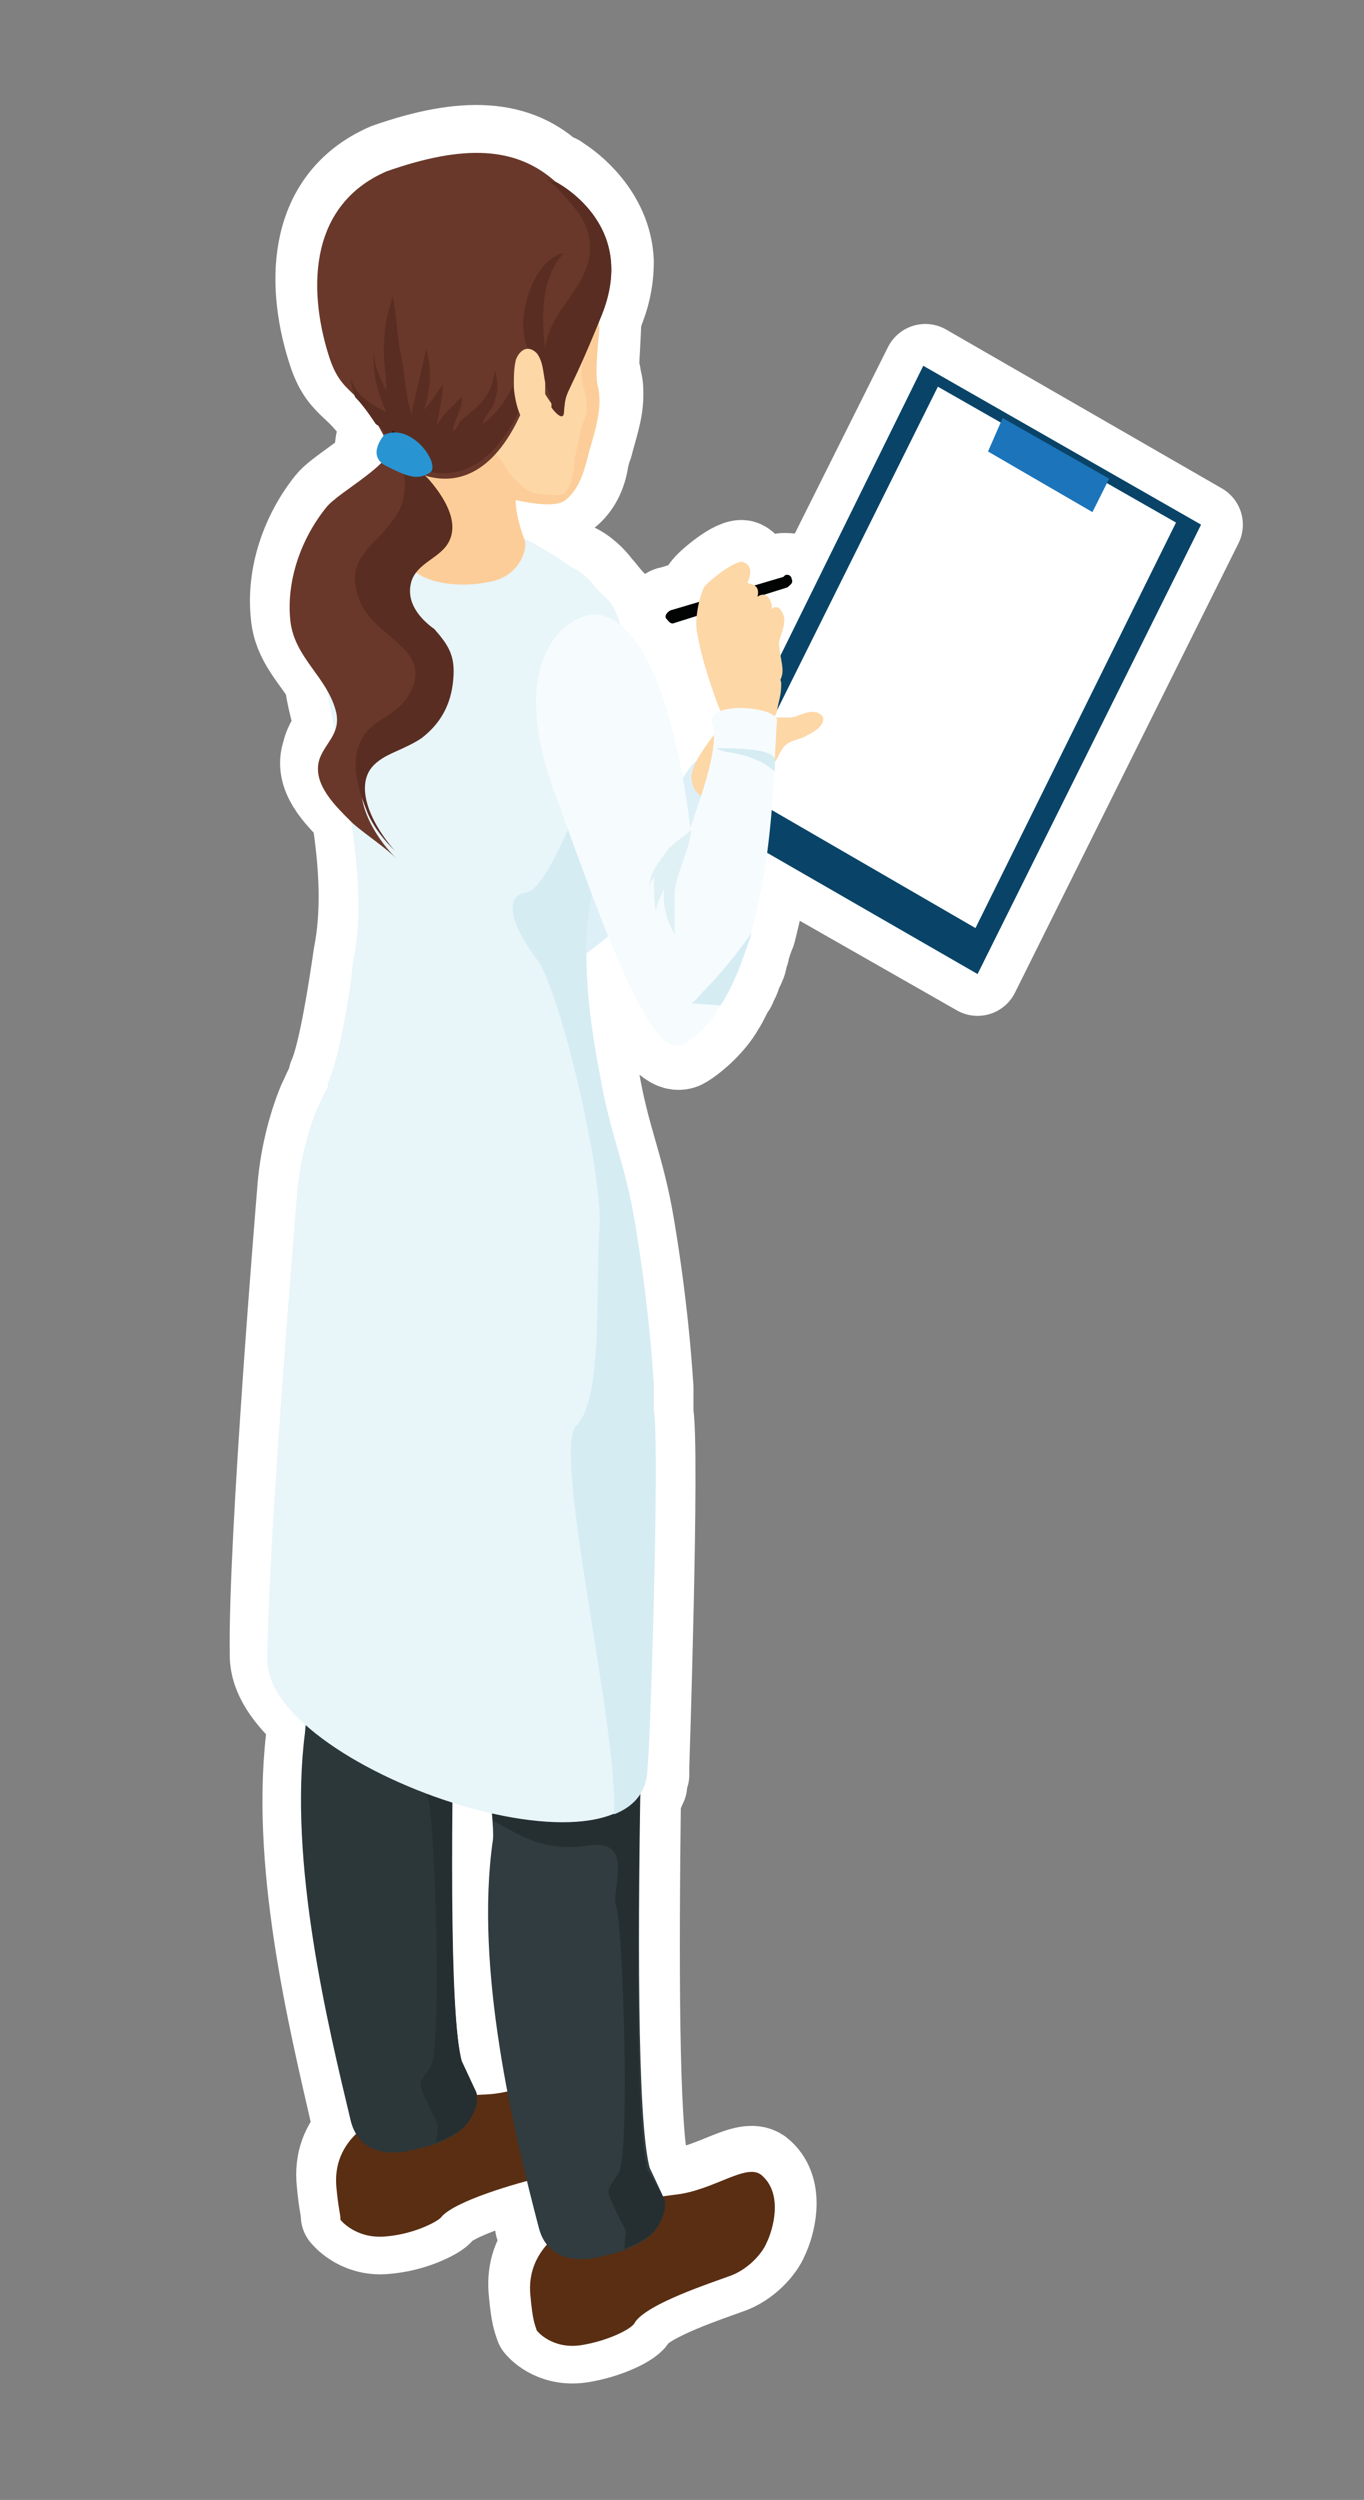 <?xml version="1.0" encoding="utf-8"?>
<!-- Generator: Adobe Illustrator 25.2.1, SVG Export Plug-In . SVG Version: 6.00 Build 0)  -->
<svg version="1.1" id="Ebene_1" xmlns="http://www.w3.org/2000/svg" xmlns:xlink="http://www.w3.org/1999/xlink" x="0px" y="0px"
	 viewBox="0 0 65.3 119.6" style="enable-background:new 0 0 65.3 119.6;" xml:space="preserve">
<rect x="0" y="0" width="65.3" height="119.6" fill="#808080" stroke="none"/>
<style type="text/css">
	.st0{fill:#FFFFFF;stroke:#FFFFFF;stroke-width:4;stroke-linecap:round;stroke-linejoin:round;stroke-miterlimit:10;}
	.st1{fill:#DEF0F7;}
	.st2{fill:#592E13;}
	.st3{fill:#2C373A;}
	.st4{fill:#252F31;}
	.st5{fill:#303C3F;}
	.st6{fill:#E8F5F9;}
	.st7{fill:#D5ECF3;}
	.st8{fill:#F6FBFE;}
	.st9{fill:#FDD7A6;}
	.st10{fill:#FCCD98;}
	.st11{fill:#69382A;}
	.st12{fill:#5A2D22;}
	.st13{fill:#094468;}
	.st14{fill:#FFFFFF;}
	.st15{fill:#1C74BA;}
	.st16{fill:#020303;}
	.st17{fill:#E0F1F5;}
	.st18{fill:#2894D2;}
</style>
<path class="st0" d="M46.8,46.6l10.7-21.5l-13.2-7.6l-6.9,13.8c0-0.1,0-0.2,0-0.3c-0.1-0.4,0.7-1.2,0-1.8c-0.1-0.1-0.2-0.1-0.3,0
	c0-0.1,0-0.3-0.2-0.5c-0.2-0.2-0.4-0.1-0.5,0c0-0.1,0-0.1,0-0.2l1.3-0.4c0.2-0.1,0.3-0.2,0.2-0.4c0-0.1-0.1-0.2-0.2-0.2
	c-0.1,0-0.1,0-0.2,0L35.9,28c-0.1,0-0.1,0-0.2,0c0.2-0.4,0.3-0.9-0.1-1.1c-0.4-0.2-1.8,1-1.9,1.2c-0.1,0.1-0.2,0.3-0.3,0.6l-1.3,0.4
	c-0.2,0-0.3,0.2-0.2,0.4c0.1,0.2,0.2,0.3,0.4,0.2l1-0.3c0,0.3,0,0.7,0.1,0.9c0.2,1,0.9,3,1.2,3.6c-0.3,0.1-0.5,0.3-0.4,0.6
	c0.1,0.2,0.1,0.4,0.1,0.6c-0.2,0.3-0.5,0.7-0.7,1c-0.2,0.1-0.4,0.3-0.6,0.6c0,0.1-0.1,0.2-0.2,0.2c-0.8-4.3-1.9-6.7-3.1-7.5
	c-0.1-0.3-0.2-0.5-0.4-0.7c-0.2-0.2-0.4-0.5-0.6-0.7c-0.2-0.3-0.7-0.8-1.2-1c-0.7-0.5-1.5-0.9-2.3-1.4c-0.3-0.9-0.4-1.5-0.4-1.9
	c1.1,0.2,2,0.3,2.4,0c0.5-0.4,0.8-1,0.9-1.7c0,0,0,0,0-0.1c0.1-0.2,0.1-0.4,0.2-0.6c0.2-0.8,0.5-1.6,0.5-2.4c0-0.3,0-0.5-0.1-0.8
	c0-0.1,0-0.2-0.1-0.4l0,0c0-0.7,0.1-1.7,0.1-2.5c0.1-0.1,0.1-0.3,0.2-0.5c0.3-0.8,0.4-1.5,0.4-2.2c-0.1-2.3-2-3.7-2.5-4
	c-0.1-0.1-0.2-0.1-0.2-0.1v0.1c-1.8-1.8-4.4-1.9-8.1-0.6c-3.9,1.7-3.7,6-2.7,9c0.6,1.8,1.4,1.4,2.6,3.6c-0.1,0.1-0.7,0.9-0.1,1.4
	c-0.8,0.8-2.2,1.6-2.6,2.1c-1.2,1.5-1.9,3.5-1.7,5.4c0.1,1.3,1,2.1,1.6,3.1c0.1,0.8,0.3,1.5,0.5,2.3c-0.2,0.4-0.5,0.7-0.6,1.2
	c-0.4,1.1,0.6,2.1,1.4,2.9c0.4,2.5,0.5,4.8,0.1,6.8c-0.2,1.4-0.7,4.7-1.2,5.8c0,0.1,0,0.2,0,0.2c-0.2,0.3-0.3,0.6-0.5,1
	c-0.5,1.2-0.9,2.8-1,4.4l0,0c0,0-1.4,16.8-1.3,22.1c0,1,0.7,2,1.8,3c0,0.2,0,0.3,0,0.4c-0.9,6.3,1,14,2.1,18.8
	c0,0.2,0.1,0.4,0.2,0.5c-0.7,0.7-1,1.5-0.9,2.5c0.1,1.1,0.2,1.3,0.2,1.6c0,0,0.7,0.9,2,0.8c1.4-0.1,2.5-0.7,2.7-0.9
	c0.5-0.7,2.9-1.4,4.1-1.8c0.2,0.9,0.4,1.7,0.5,2.4c0.1,0.3,0.2,0.6,0.4,0.8c-0.6,0.7-0.8,1.5-0.7,2.4c0.1,1.1,0.2,1.3,0.3,1.6
	c0,0,0.7,0.9,2.1,0.7c1.3-0.2,2.5-0.8,2.6-1.1c0.6-0.9,3.7-1.9,4.5-2.2c0.9-0.3,1.6-1.1,1.8-1.6c0.3-0.6,0.8-2.3-0.2-3.2
	c-0.7-0.7-2.3,0.7-4.2,0.9c-0.2,0-0.4,0-0.6,0.1l-0.7-1.1c-0.5-2.1-0.5-9.9-0.4-17.9c0,0,0-0.1,0.1-0.1c0-0.1,0.1-0.1,0.1-0.2
	s0.1-0.2,0.1-0.2c0-0.1,0-0.1,0-0.2s0-0.2,0.1-0.3l0,0c0-0.1,0-0.3,0-0.4c0,0,0.5-15.1,0.2-16.9l0,0c0-0.1,0-0.3,0-0.5s0-0.4,0-0.6
	c0,0,0,0,0-0.1c-0.1-1.5-0.3-4.1-0.9-7.7c-0.5-3-1.2-4.2-1.7-7.2c-0.4-1.9-0.6-3.9-0.6-5.7c0.4-0.3,0.8-0.6,1.2-0.9
	c1.3,3.1,2.5,5.6,3.5,5.2c0.4-0.2,1.4-1,1.9-1.9l0,0c0.2-0.3,0.3-0.6,0.5-0.9c0.1-0.1,0.1-0.3,0.2-0.4c0.1-0.2,0.1-0.3,0.2-0.5
	c0.1-0.2,0.2-0.4,0.2-0.6c0-0.1,0.1-0.2,0.1-0.3c0-0.1,0.1-0.3,0.1-0.4c0.1-0.2,0.1-0.3,0.2-0.5l0,0c0.3-1.2,0.6-2.5,0.7-3.7
	L46.8,46.6z M23.2,100.2c-0.1,0-0.3,0-0.4,0c0-0.1,0-0.1,0-0.1l-0.7-1.5c-0.4-1.6-0.5-6.6-0.4-12.4c0.6,0.2,1.2,0.4,1.9,0.5
	c0,0.1,0,0.3,0,0.4l0,0c0,0.4,0,0.7,0,0.8c-0.5,3.8,0,8.2,0.7,12.1C23.9,100.1,23.6,100.2,23.2,100.2z"/>
<g>
	<g>
		<path class="st1" d="M23.3,48.2c5.1-1.5,10.5-8,12-9.3c0.6-0.5-1-4.2-2.4-2c-1,1.7-6.6,3.8-8.9,6c-0.6,0.6-2.6,0.6-1.6,2.3
			L23.3,48.2z"/>
	</g>
	<g>
		<g>
			<path class="st2" d="M16.1,104.6c0.1,1.1,0.2,1.3,0.2,1.6c0,0,0.7,0.9,2.1,0.8c1.4-0.1,2.5-0.7,2.7-0.9c0.6-0.8,3.8-1.7,4.7-1.9
				c0.9-0.2,1.6-1.1,1.9-1.5c0.4-0.6,0.9-2.2-0.1-3.2c-0.7-0.7-2.3,0.6-4.3,0.7C18.3,100.4,15.9,102.1,16.1,104.6z"/>
		</g>
		<g>
			<path class="st3" d="M14.6,82.9C14.8,81,16,62,16,59.9c0-1.5,6.1-2.4,6.3,1.3c0,0-1.4,32.9-0.2,37.4l0.7,1.5c0,0,0.2,0.5-0.3,1.3
				c-0.4,0.7-1.5,1.2-2.5,1.4c-1.4,0.4-2.8,0.2-3.2-1.3C15.7,96.9,13.8,89.1,14.6,82.9z"/>
		</g>
		<path class="st4" d="M14.7,78.3l-0.3,1.3c0.1,1,0.2,1.8,0.2,2.4c1.3,0.7,2.4,1.5,4.5,1.2c2.4-0.4,1.1,2.2,1.4,2.9
			c0.3,0.7,0.7,11.9,0.1,12.8s-0.6,0.7-0.1,1.8s0.5,0.7,0.4,1.5c0,0.1,0,0.2,0,0.3c0.7-0.3,1.3-0.6,1.6-1.1c0.5-0.8,0.3-1.3,0.3-1.3
			l-0.7-1.5c-0.6-2.3-0.5-11.8-0.3-20.7C19.1,78,14.7,78.3,14.7,78.3z"/>
		<g>
			<path class="st2" d="M25.4,109.9c0.1,1.1,0.2,1.3,0.3,1.6c0,0,0.7,0.9,2.1,0.7c1.3-0.2,2.5-0.8,2.6-1.1c0.6-0.9,3.7-1.9,4.5-2.2
				c0.9-0.3,1.6-1.1,1.8-1.6c0.3-0.6,0.8-2.3-0.2-3.2c-0.7-0.7-2.3,0.7-4.2,0.9C27.4,105.6,25.1,107.4,25.4,109.9z"/>
		</g>
		<g>
			<path class="st5" d="M23.6,88c0.2-1.9-3-21.2-3-23.3c0-1.5,10.4-2.1,10.6,1.6c0,0-1.3,32.9-0.1,37.4l0.7,1.5c0,0,0.2,0.5-0.3,1.3
				c-0.4,0.7-1.5,1.2-2.5,1.4c-1.4,0.4-2.8,0.2-3.2-1.3C24.6,102,22.7,94.2,23.6,88z"/>
		</g>
		<path class="st4" d="M23.7,83.4l-0.3,1.3c0.1,1,0.2,1.8,0.2,2.4c1.3,0.7,2.4,1.5,4.5,1.2c2.4-0.4,1.1,2.2,1.4,2.9
			c0.3,0.7,0.7,11.9,0.1,12.8s-0.6,0.7-0.1,1.8s0.5,0.7,0.4,1.5c0,0.1,0,0.2,0,0.3c0.7-0.3,1.3-0.6,1.6-1.1c0.5-0.8,0.3-1.3,0.3-1.3
			l-0.8-1.4c-0.6-2.3-0.5-11.8-0.3-20.7C28,83.2,23.7,83.4,23.7,83.4z"/>
		<path class="st6" d="M14.2,57.4L14.2,57.4c0.1-1.6,0.5-3.2,1-4.4c0.2-0.4,0.3-0.7,0.5-1c0-0.1,0-0.2,0-0.2c0.5-1,1.1-4.4,1.2-5.8
			c1.1-4.9-1.6-12.5-1.9-17.5c-0.3-1.3-0.2-2.6,0.7-3.8c0.4-0.5,1.1-0.9,1.7-1.1c0.3-0.2,0.7-0.3,0.9-0.4c0,0,0.7,0.2,1.3,0.4
			c-0.1,0-0.2,0-0.3,0.1c2.5,0.5,5.8,1.8,8,3.4c0.5,0.2,1,0.7,1.2,1c0.2,0.2,0.5,0.5,0.7,0.7c1.8,2.4-0.1,10.7-0.9,13.7
			c-0.7,2.6-0.3,5.7,0.3,8.8c0.6,2.9,1.2,4.2,1.7,7.2c0.6,3.6,0.8,6.2,0.9,7.7c0,0.1,0,0.1,0,0.1l0,0c0,0.4,0,0.8,0,1.1l0,0
			c0.3,1.8-0.2,16.9-0.2,16.9c0.2,6.6-18,0.5-18.2-4.8C12.8,74.2,14.2,57.4,14.2,57.4z"/>
		<path class="st7" d="M31.3,67.4c0-0.3,0-0.7,0-1.1l0,0c0,0,0,0,0-0.1c-0.1-1.5-0.3-4.1-0.9-7.7c-0.5-3-1.2-4.2-1.7-7.2
			c-0.6-3.1-0.9-6.2-0.3-8.8c0.3-1.3,0.9-3.6,1.2-5.9c-0.4-0.3-0.8-0.6-0.9-0.4c-0.3,0.3-2.3,6.3-3.5,6.5s-0.6,1.7,0.5,3.2
			c1.1,1.4,3.2,10.3,3,12.9s0.2,8.1-1.1,9.4c-1.2,1.1,2,14.4,1.8,18.6c1-0.4,1.6-1.1,1.6-2.3C31.1,84.3,31.6,69.3,31.3,67.4
			L31.3,67.4z"/>
	</g>
	<g>
		<g>
			<g>
				<g>
					<g>
						<g>
							<path class="st8" d="M26.5,37.8c1.8,4.8,4.4,12.8,6.1,12.2c0.6-0.2,2.6-1.9,2-3.4c-1.5-3.6-1.3-6.2-1.9-9.3
								c-1.1-6.3-3.1-8.4-4.8-7.8C26.3,30.1,24.6,32.5,26.5,37.8z"/>
						</g>
						<g>
							<path class="st9" d="M27.8,11.3c0,1,0.7,2.2,0.9,3.1c0.1,0.7-0.3,3.1-0.1,4c0.3,1-0.1,2.2-0.4,3.2c-0.2,0.8-0.4,1.7-1.1,2.3
								c-0.8,0.7-4-0.4-5.9-1c-1.8-0.7-1.4-3-2-4.6c-1.1-2.8-0.3-6.7,2.8-7.9c1.4-0.5,3.6-0.8,5-0.3c0.5,0.2-0.7,0.6-1.1,1.2
								C25.9,11.3,27.8,11.3,27.8,11.3z"/>
						</g>
						<path class="st10" d="M27.1,23.9c0.7-0.6,0.9-1.5,1.1-2.3c0.3-1,0.6-2.2,0.4-3.2c-0.1-0.5,0-1.7,0.1-2.7l-0.1-0.5
							c-0.5,0.8-0.9,2.2-0.7,3.2c0.1,0.3,0.2,0.7,0.2,1.1c0,0.4-0.2,0.7-0.3,1.1c-0.1,0.5-0.2,0.9-0.3,1.4c0,0.4-0.1,1.3-0.5,1.6
							c-0.3,0.2-1.1,0-1.4,0c-0.4-0.1-0.7-0.4-1-0.7c-0.4-0.4-0.6-1.1-1.1-1.3c-0.3-0.1-0.5,0-0.8,0.1c-0.8,0.2-1.6,0.1-2.4,0.2
							h-0.1c0.2,0.5,0.6,0.8,1.2,1.1C23.1,23.5,26.3,24.6,27.1,23.9z"/>
						<g>
							<path class="st10" d="M24.8,23.3c0,0-0.4,0.6,0.3,2.5c0.2,0.4-0.2,1.7-1.5,2c-2.1,0.5-4.7-0.1-4.3-2c0.2-1,1-2.1-0.4-5.7
								C18.4,19,24.8,23.3,24.8,23.3z"/>
						</g>
					</g>
					<path class="st11" d="M26.6,8.7L26.6,8.7c-1.9-1.7-4.4-1.8-8.1-0.5c-3.9,1.7-3.7,6-2.7,9c0.7,2,1.6,1.2,3,4.6
						c0.2,0.4,4.5,3.8,6.8-3.8c0.6,1.1,1.4,2.3,1.4,1.6c0.1-1.2,0.1-0.4,1.8-4.6C30.6,10.7,26.6,8.7,26.6,8.7z"/>
					<path class="st12" d="M26.6,8.7L26.6,8.7c-0.1,0-0.2,0-0.3-0.1h-0.2c0.2-0.1,1.4,1.3,1.6,1.6c0.6,0.8,0.7,1.9,0.3,2.8
						c-0.5,1.2-1.8,2.3-1.9,3.7c-0.2-1.6-0.2-3.4,0.9-4.6c-1.5,0.3-2.3,3.1-1.8,4.4c0.4,1,1,1.8,1.2,2.8c0,0,0,0.1,0,0.2
						c0.3,0.4,0.6,0.6,0.6,0.2c0.1-1.2,0.1-0.4,1.8-4.6C30.6,10.7,26.6,8.7,26.6,8.7z"/>
					<g>
						<path class="st12" d="M16.9,18.2c0-0.2,0-0.3,0-0.5C16.9,17.9,16.9,18.1,16.9,18.2z"/>
						<path class="st12" d="M23.1,20.3c0.1-0.4,0.5-0.7,0.6-1.2c0.2-0.5,0.1-0.9,0-1.4c-0.1,0.7-0.3,1.2-0.8,1.7
							c-0.3,0.3-0.6,0.5-0.9,0.8c-0.1,0.2-0.1,0.3-0.3,0.4c0-0.5,0.5-1.1,0.4-1.6c-0.3,0.3-1,0.9-1.2,1.4c0.1-0.7,0.3-1.3,0.3-2
							c-0.3,0.4-0.6,0.9-0.9,1.2c0.3-0.9,0.4-2,0.1-2.9c-0.2,1-0.5,2.1-0.7,3.1c-0.3-0.9-0.3-1.9-0.5-2.8c-0.2-0.9-0.2-1.9-0.4-2.8
							c-0.2,0.7-0.4,1.3-0.4,2c-0.1,0.8,0.1,1.7,0.1,2.5c-0.3-0.6-0.6-1.2-0.6-1.9c-0.1,1,0.2,2.1,0.6,2.9c-0.7-0.3-1.5-0.8-1.7-1.6
							c0,0.3,0.1,0.6,0.2,0.9c0.3,0.3,0.6,0.7,1,1.3c0.2,0.1,0.3,0.2,0.4,0.4c0.1,0.1,0.1,0.3,0.1,0.5c0.1,0.1,0.1,0.3,0.2,0.4
							c0.2,0.3,4,3.3,6.4-2.5c0.1-0.5,0-0.9-0.3-1.2C24.4,18.9,23.9,19.7,23.1,20.3z"/>
					</g>
					<g>
						<path class="st9" d="M26.1,18.3c-0.1-0.5-0.1-1-0.4-1.4c-0.4-0.4-0.8-0.2-1,0.3c-0.1,0.4-0.1,0.8-0.1,1.3
							c0,0.3,0.3,2.8,1.5,1.4V18.3L26.1,18.3z"/>
					</g>
				</g>
			</g>
			<g>
				<path class="st9" d="M39.2,32.7c-0.3,0.1-0.6,0.4-0.9,0.5c-0.6,0.2-1.2,0.2-1.8,0.3c-0.6,0.2-1.3,0.5-1.7,0.9
					c-0.5,0.6-1.7,2-1.7,2.8c0.1,1.8,2.9,1,4,0.8c2.3-0.4,5.3-3.1,3.3-5.6L39.2,32.7z"/>
				<g>
					<polygon class="st13" points="44.2,17.5 33.6,39 46.8,46.6 57.5,25.1 					"/>
					<polygon class="st14" points="56.3,25 44.9,18.5 35.3,37.8 46.7,44.4 					"/>
					<polygon class="st15" points="53.1,22.9 48,20 47.3,21.6 52.3,24.5 					"/>
				</g>
				<path class="st9" d="M33.9,31.2c0,0,0.8,2,0.7,2.8c0,0.7,0.4,1,1.2,0.8s1.3-0.3,1.4-0.8c0.1-0.6,0.2-0.7,0.2-1.3
					s-2.2-3.1-2.2-3.1L33.9,31.2z"/>
				<path class="st16" d="M37.7,27.5c0.1,0,0.2,0.1,0.2,0.2c0.1,0.2-0.1,0.3-0.2,0.4l-5.4,1.7c-0.2,0.1-0.3-0.1-0.4-0.2
					s0-0.3,0.2-0.4l5.4-1.6C37.6,27.5,37.6,27.5,37.7,27.5z"/>
				<path class="st9" d="M34.6,34.2c-0.1,0-1-2.5-1.2-3.8c-0.2-0.7,0.1-1.9,0.3-2.3c0.2-0.3,1.6-1.4,1.9-1.2
					c1.3,0.5-1.9,3.6-0.4,1.3c0.2-0.3,0.5-0.4,0.9-0.2s0.1,0.9-0.2,1c0.1-0.3,0.6-0.8,0.9-0.4c0.4,0.6-0.1,0.8-0.2,1
					c0.2-0.3,0.4-0.7,0.7-0.5c0.6,0.6-0.1,1.4,0,1.8c0.1,1,0.4,1.3-0.2,2L34.6,34.2z"/>
				<path class="st9" d="M39.1,34.7c0.1-0.1,0.2-0.3,0.3-0.4c-0.4-0.5-1-0.1-1.4,0s-0.9-0.1-1.3,0.2c-0.5,0.2-0.5,0.7-0.9,1.1
					c-0.4,0.3-0.9,0.4-1.4,0.7c-1,0.6-1,2.4,0.4,1.9c1.1-0.3,2-1.1,2.5-2.1c0.3-0.6,0.5-0.6,1.1-0.8c0.4-0.2,1.1-0.5,1-1
					c-0.1,0-0.6,0.2-0.7,0.3L39.1,34.7z"/>
			</g>
			<g>
				<path class="st8" d="M34.5,48.1c2.7-4.5,2.5-11.7,2.7-13.6c0.1-0.7-3.4-1-3.1,0.1c0.6,1.9-2.3,7.3-2.6,10.4
					c-0.1,0.9-1.5,2.2,0.3,2.8L34.5,48.1z"/>
			</g>
			<g>
				<path class="st7" d="M37.1,36.3c0,0.2,0,0.4,0,0.6c-0.3-0.2-0.5-0.4-0.8-0.5c-0.4-0.2-0.8-0.3-1.3-0.4c-0.2,0-0.5-0.1-0.7-0.2
					C35.2,35.8,36.9,35.8,37.1,36.3z"/>
				<path class="st7" d="M34.1,35.8c0.1,0,0.1,0,0.1,0C34.2,35.8,34.2,35.8,34.1,35.8L34.1,35.8z"/>
			</g>
			<g>
				<path class="st7" d="M34.5,48.1L33.1,48c0.2-0.1,0.3-0.3,0.6-0.6c0.8-0.8,1.6-1.8,2.3-2.8C35.6,45.8,35.2,47,34.5,48.1z"/>
			</g>
			<path class="st17" d="M33.1,39.7c-0.1,1-0.7,2-0.8,3c0,0.7,0,1.3,0,2c-0.4-0.7-0.6-1.4-0.5-2.2c-0.1,0.3-0.4,0.8-0.4,1.1
				c-0.1-0.5-0.1-1.1-0.1-1.6c-0.2,0.2-0.2,0.4-0.2,0.6c-0.1-0.8,0.5-1.4,0.9-2C32.2,40.4,33.1,39.7,33.1,39.7L33.1,39.7z"/>
		</g>
		<g>
			<path class="st11" d="M18.8,21c0.3,1.1-2.6,2.5-3.2,3.3c-1.2,1.5-1.9,3.5-1.7,5.4c0.2,1.8,1.8,2.7,2.2,4.4c0.2,1-0.5,1.4-0.8,2.2
				c-0.4,1.2,0.8,2.3,1.6,3.1c0.7,0.6,1.5,1.1,2.1,1.7c-1.5-1.5-2.2-3.5-1.3-4.4c0.6-0.6,1.6-0.8,2.3-1.3c0.9-0.7,1.4-1.6,1.5-2.8
				c0.1-1.1-0.2-1.6-0.9-2.4c-0.7-0.6-1.4-1.4-1-2.4c0.3-0.9,1.4-1.1,1.8-1.9c0.5-1-0.3-2.2-1-3C19.9,22.3,19.1,21.9,18.8,21
				L18.8,21z"/>
			<g>
				<path class="st16" d="M18.8,20.6v0.3c0,0.1,0.1,0.2,0.1,0.3l0,0C19.1,21,19,20.8,18.8,20.6z"/>
				<path class="st12" d="M19.7,27.8c0.3-0.9,1.4-1.1,1.8-1.9c0.5-1-0.3-2.2-1-3c-0.5-0.5-1.2-1-1.5-1.7l0,0c0.4,1.1,0.6,2.5,0,3.4
					c-0.9,1.5-2.6,2-1.8,4.1c0.7,1.9,3.9,2.4,2.2,4.8c-0.6,0.8-1.7,1-2.1,1.9c-0.6,1.1-0.1,2.5,0.3,3.5c0.3,0.7,0.8,1.3,1.3,1.8
					c-1.3-1.5-1.9-3.2-1-4.1c0.6-0.6,1.6-0.8,2.3-1.3c0.9-0.7,1.4-1.6,1.5-2.8c0.1-1.1-0.2-1.6-0.9-2.4
					C20.1,29.6,19.4,28.8,19.7,27.8z"/>
			</g>
		</g>
		<path class="st18" d="M18.4,20.8L18.4,20.8c0,0-0.9,1,0.1,1.5s1.5,0.7,2.1,0.3C21.1,22.2,19.7,20.2,18.4,20.8L18.4,20.8z"/>
	</g>
</g>
</svg>
